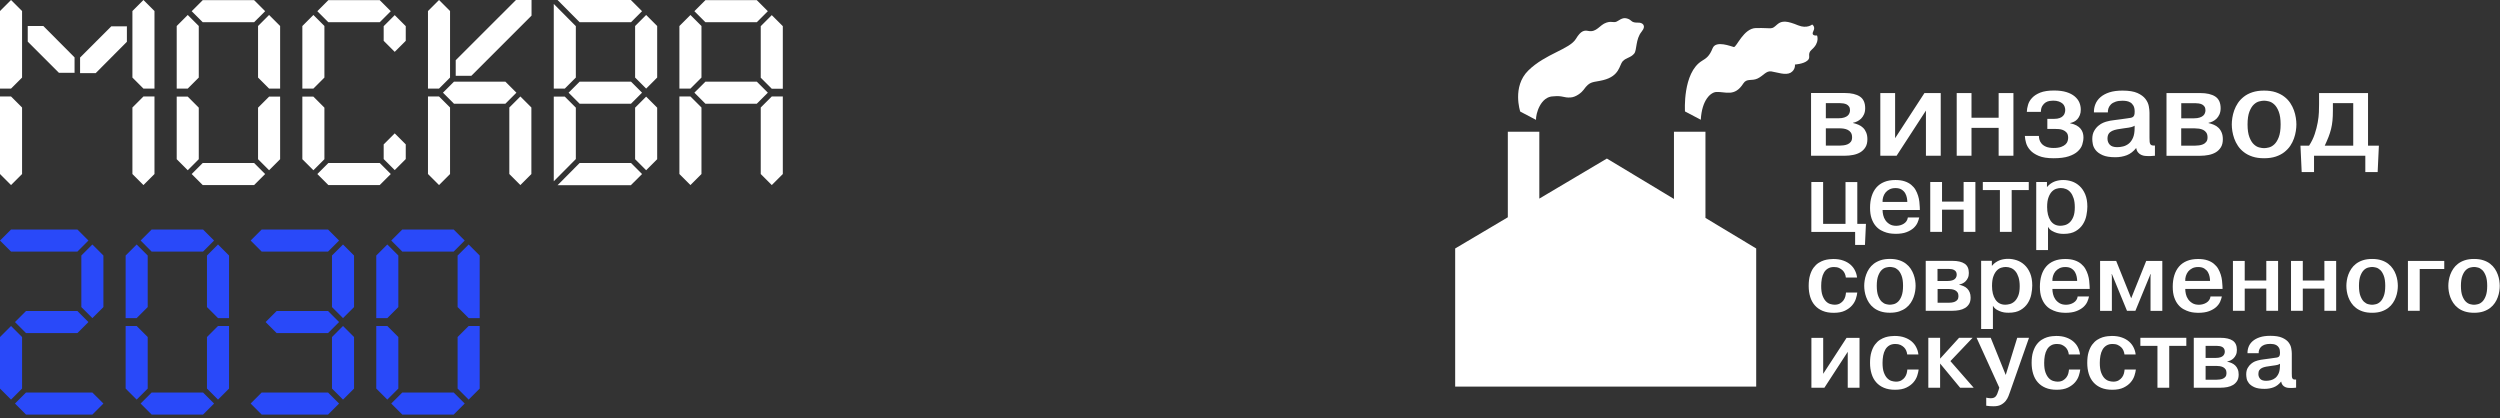 <?xml version="1.0" encoding="UTF-8"?> <svg xmlns="http://www.w3.org/2000/svg" width="293" height="49" viewBox="0 0 293 49" fill="none"><rect x="0" y="0" width="293" height="49" fill="#333333" stroke="none"/><path d="M1.293 29.486L0 28.192L1.293 26.899H9.071L10.364 28.192L9.071 29.486H1.293Z" fill="#2949F9"></path><path d="M3.048 39.037L1.755 37.744L3.048 36.45H9.071L10.364 37.744L9.071 39.037H3.048Z" fill="#2949F9"></path><path d="M12.119 35.989L10.826 37.282L9.533 35.989V29.948L10.826 28.654L12.119 29.948V35.989Z" fill="#2949F9"></path><path d="M30.668 29.486L29.375 28.192L30.668 26.899H38.446L39.739 28.192L38.446 29.486H30.668Z" fill="#2949F9"></path><path d="M32.423 39.037L31.13 37.744L32.423 36.45H38.446L39.739 37.744L38.446 39.037H32.423Z" fill="#2949F9"></path><path d="M41.494 35.989L40.201 37.282L38.908 35.989V29.948L40.201 28.654L41.494 29.948V35.989Z" fill="#2949F9"></path><path d="M10.826 46.002L12.119 47.295L10.826 48.588H3.048L1.755 47.295L3.048 46.002H10.826Z" fill="#2949F9"></path><path d="M0 39.499L1.293 38.206L2.586 39.499V45.54L1.293 46.834L0 45.54V39.499Z" fill="#2949F9"></path><path d="M30.668 46.002L29.375 47.295L30.668 48.588H38.446L39.739 47.295L38.446 46.002H30.668Z" fill="#2949F9"></path><path d="M41.494 39.499L40.201 38.206L38.908 39.499V45.54L40.201 46.834L41.494 45.54V39.499Z" fill="#2949F9"></path><path d="M17.773 29.486L16.48 28.192L17.773 26.899H23.796L25.089 28.192L23.796 29.486H17.773Z" fill="#2949F9"></path><path d="M17.311 35.989L16.017 37.282H14.724V29.948L16.017 28.654L17.311 29.948V35.989Z" fill="#2949F9"></path><path d="M24.257 35.989L25.551 37.282H26.844V29.948L25.551 28.654L24.257 29.948V35.989Z" fill="#2949F9"></path><path d="M23.796 46.002L25.089 47.295L23.796 48.588H17.773L16.48 47.295L17.773 46.002H23.796Z" fill="#2949F9"></path><path d="M24.257 39.499L25.551 38.206H26.844V45.54L25.551 46.834L24.257 45.54V39.499Z" fill="#2949F9"></path><path d="M17.311 39.499L16.017 38.206H14.724V45.54L16.017 46.834L17.311 45.54V39.499Z" fill="#2949F9"></path><path d="M47.148 29.486L45.855 28.192L47.148 26.899H53.17L54.464 28.192L53.17 29.486H47.148Z" fill="#2949F9"></path><path d="M46.686 35.989L45.392 37.282H44.099V29.948L45.392 28.654L46.686 29.948V35.989Z" fill="#2949F9"></path><path d="M53.632 35.989L54.926 37.282H56.219V29.948L54.926 28.654L53.632 29.948V35.989Z" fill="#2949F9"></path><path d="M53.17 46.002L54.464 47.295L53.17 48.588H47.148L45.855 47.295L47.148 46.002H53.17Z" fill="#2949F9"></path><path d="M53.632 39.499L54.926 38.206H56.219V45.54L54.926 46.834L53.632 45.54V39.499Z" fill="#2949F9"></path><path d="M46.686 39.499L45.392 38.206H44.099V45.54L45.392 46.834L46.686 45.54V39.499Z" fill="#2949F9"></path><path d="M82.212 9.09L80.919 10.383H79.626V3.048L80.919 1.755L82.212 3.048V9.09Z" fill="white"></path><path d="M82.675 2.605L81.381 1.312L82.675 0.018H88.697L89.991 1.312L88.697 2.605H82.675Z" fill="white"></path><path d="M82.675 12.156L81.381 10.863L82.675 9.57H88.697L89.991 10.863L88.697 12.156H82.675Z" fill="white"></path><path d="M91.746 10.401H90.452L89.159 9.108V3.067L90.452 1.774L91.746 3.067V10.401Z" fill="white"></path><path d="M82.212 20.396L80.919 21.689L79.626 20.396V11.307H80.919L82.212 12.6V20.396Z" fill="white"></path><path d="M91.746 20.396L90.452 21.689L89.159 20.396V12.6L90.452 11.307H91.746V20.396Z" fill="white"></path><path d="M67.931 12.156L66.638 10.863L67.931 9.57H73.954L75.247 10.863L73.954 12.156H67.931Z" fill="white"></path><path d="M67.488 9.089L66.195 10.383H64.902V0.462L67.488 3.067V9.108V9.089Z" fill="white"></path><path d="M77.021 9.09L75.728 10.383L74.435 9.09V3.048L75.728 1.755L77.021 3.048V9.09Z" fill="white"></path><path d="M73.973 0H65.345L67.932 2.605H73.954L75.248 1.312L73.954 0.018L73.973 0Z" fill="white"></path><path d="M67.488 12.618L66.195 11.325H64.902V21.246L67.488 18.641V12.6V12.618Z" fill="white"></path><path d="M77.021 12.618L75.728 11.325L74.435 12.618V18.659L75.728 19.953L77.021 18.659V12.618Z" fill="white"></path><path d="M73.973 21.708H65.345L67.932 19.103H73.954L75.248 20.396L73.954 21.689L73.973 21.708Z" fill="white"></path><path d="M2.586 9.09L1.293 10.383H0V1.293L1.293 0L2.586 1.293V9.09Z" fill="white"></path><path d="M15.519 9.09L16.812 10.383H18.105V1.293L16.812 0L15.519 1.293V9.09Z" fill="white"></path><path d="M2.586 20.396L1.293 21.689L0 20.396V11.307H1.293L2.586 12.6V20.396Z" fill="white"></path><path d="M15.519 20.396L16.812 21.689L18.105 20.396V11.307H16.812L15.519 12.6V20.396Z" fill="white"></path><path d="M8.738 8.554V6.725L5.08 3.048H3.251V4.877L6.909 8.535H8.757L8.738 8.554Z" fill="white"></path><path d="M14.872 3.067V4.896L11.214 8.572H9.385V6.743L13.043 3.085H14.891L14.872 3.067Z" fill="white"></path><path d="M53.207 12.156L51.914 10.863L53.207 9.57H59.23L60.523 10.863L59.23 12.156H53.207Z" fill="white"></path><path d="M52.745 9.09L51.452 10.383H50.159V1.293L51.452 0L52.745 1.293V9.09Z" fill="white"></path><path d="M52.745 20.396L51.452 21.689L50.159 20.396V11.307H51.452L52.745 12.6V20.396Z" fill="white"></path><path d="M59.692 20.396L60.985 21.689L62.278 20.396V12.6L60.985 11.307L59.692 12.6V20.396Z" fill="white"></path><path d="M62.297 0H60.468L53.41 7.057V8.886H55.239L62.297 1.829V0Z" fill="white"></path><path d="M23.759 2.605L22.465 1.312L23.759 0.018H29.781L31.075 1.312L29.781 2.605H23.759Z" fill="white"></path><path d="M23.296 9.09L22.003 10.383H20.71V3.048L22.003 1.755L23.296 3.048V9.09Z" fill="white"></path><path d="M30.243 9.09L31.536 10.383H32.83V3.048L31.536 1.755L30.243 3.048V9.09Z" fill="white"></path><path d="M29.781 19.103L31.075 20.396L29.781 21.689H23.759L22.465 20.396L23.759 19.103H29.781Z" fill="white"></path><path d="M30.243 12.618L31.536 11.325H32.83V18.659L31.536 19.953L30.243 18.659V12.618Z" fill="white"></path><path d="M23.296 12.618L22.003 11.325H20.71V18.659L22.003 19.953L23.296 18.659V12.618Z" fill="white"></path><path d="M38.483 2.605L37.19 1.312L38.483 0.018H44.505L45.799 1.312L44.505 2.605H38.483Z" fill="white"></path><path d="M38.021 9.09L36.728 10.383H35.435V3.048L36.728 1.755L38.021 3.048V9.09Z" fill="white"></path><path d="M44.967 4.785L46.261 6.078L47.554 4.785V3.067L46.261 1.774L44.967 3.067V4.785Z" fill="white"></path><path d="M38.483 19.103L37.19 20.396L38.483 21.689H44.505L45.799 20.396L44.505 19.103H38.483Z" fill="white"></path><path d="M38.021 12.618L36.728 11.325H35.435V18.659L36.728 19.953L38.021 18.659V12.618Z" fill="white"></path><path d="M44.967 16.923L46.261 15.63L47.554 16.923V18.641L46.261 19.934L44.967 18.641V16.923Z" fill="white"></path><g clip-path="url(#clip0_73_2)"><path d="M212.951 4.156C212.951 4.156 212.191 4.275 212.533 3.629C212.802 3.121 212.384 2.873 212.384 2.873C212.384 2.873 211.778 3.395 210.735 2.967C209.503 2.46 208.842 2.37 208.291 2.863C207.555 3.519 207.868 3.256 205.806 3.286C204.346 3.306 203.526 5.549 203.208 5.514C202.89 5.444 201.101 4.693 200.719 5.653C200.346 6.588 199.974 6.827 199.472 7.131C197.181 8.533 197.48 13.06 197.48 13.06L199.333 14.035C199.462 11.677 200.515 10.816 201.146 10.781C202.244 10.722 203.292 11.398 204.321 9.777C204.713 9.16 205.29 9.518 205.96 9.215C206.641 8.906 206.989 8.275 207.59 8.369C208.286 8.474 209.244 8.852 209.851 8.528C210.457 8.175 210.367 7.563 210.367 7.563C210.367 7.563 211.356 7.504 211.818 7.111C212.32 6.718 211.719 6.35 212.34 5.812C213.313 4.972 212.956 4.156 212.956 4.156" fill="white"></path><path d="M180.02 14.05C179.985 13.373 180.541 11.299 182.062 11.289C183.184 11.18 183.229 11.483 184.079 11.423C184.72 11.384 185.385 10.827 185.589 10.538C186.364 9.444 186.662 9.697 187.899 9.389C189.847 8.902 189.767 7.628 190.19 7.166C190.617 6.738 191.124 6.773 191.531 6.275C191.859 5.872 191.675 4.594 192.396 3.714C193.017 2.953 192.435 2.644 192.038 2.654C191.159 2.679 191.278 2.4 190.846 2.221C190.384 2.042 190.13 2.117 189.579 2.47C189.141 2.754 188.973 2.42 188.277 2.649C187.447 2.918 187.149 3.828 186.136 3.624C185.703 3.54 185.291 3.559 184.7 4.549C183.955 5.783 181.118 6.295 179.115 8.265C177.193 10.155 178.171 13.075 178.171 13.075L180.015 14.045L180.02 14.05Z" fill="white"></path><path d="M267.211 42.835C267.211 43.218 267.162 43.526 267.057 43.76C266.953 43.994 266.819 44.173 266.66 44.302C266.501 44.426 266.322 44.516 266.133 44.561C265.94 44.606 265.761 44.63 265.592 44.63C265.269 44.63 265.035 44.556 264.896 44.402C264.757 44.247 264.683 44.058 264.683 43.84C264.683 43.651 264.717 43.496 264.792 43.387C264.866 43.278 264.966 43.188 265.105 43.123C265.239 43.059 265.398 43.009 265.587 42.974C265.776 42.939 265.989 42.909 266.228 42.875C266.556 42.835 266.784 42.8 266.913 42.765C267.038 42.73 267.142 42.686 267.216 42.631V42.84L267.211 42.835ZM264.717 41.397C264.707 41.258 264.727 41.124 264.777 40.994C264.822 40.865 264.901 40.746 265.006 40.641C265.115 40.537 265.254 40.457 265.433 40.392C265.607 40.333 265.825 40.303 266.079 40.303C266.193 40.303 266.317 40.313 266.446 40.333C266.576 40.353 266.7 40.398 266.814 40.467C266.928 40.537 267.028 40.636 267.102 40.77C267.177 40.905 267.216 41.089 267.216 41.318C267.216 41.462 267.202 41.576 267.177 41.651C267.152 41.726 267.107 41.785 267.053 41.825C266.993 41.865 266.923 41.89 266.839 41.905C266.754 41.92 266.65 41.934 266.526 41.949C266.436 41.964 266.342 41.979 266.243 41.989C266.148 41.999 266.054 42.014 265.959 42.029C265.716 42.069 265.483 42.099 265.264 42.123C265.045 42.148 264.827 42.188 264.603 42.248C264.534 42.263 264.429 42.298 264.28 42.357C264.136 42.417 263.987 42.507 263.833 42.636C263.679 42.76 263.545 42.924 263.431 43.123C263.316 43.322 263.257 43.576 263.257 43.884C263.257 44.009 263.272 44.163 263.306 44.357C263.341 44.551 263.431 44.735 263.57 44.914C263.714 45.093 263.927 45.252 264.216 45.382C264.504 45.511 264.901 45.575 265.408 45.575C265.8 45.575 266.158 45.511 266.481 45.386C266.809 45.262 267.097 45.033 267.351 44.715C267.38 44.889 267.44 45.033 267.529 45.138C267.619 45.242 267.718 45.317 267.833 45.367C267.947 45.416 268.061 45.446 268.18 45.456C268.3 45.466 268.399 45.471 268.493 45.471C268.553 45.471 268.627 45.471 268.712 45.466C268.796 45.466 268.926 45.451 269.104 45.436V44.481C268.98 44.491 268.886 44.481 268.821 44.466C268.757 44.446 268.707 44.407 268.672 44.352C268.637 44.292 268.618 44.218 268.608 44.123C268.598 44.029 268.598 43.909 268.598 43.77V41.432C268.598 41.263 268.578 41.059 268.533 40.82C268.493 40.581 268.389 40.353 268.225 40.134C268.061 39.915 267.808 39.731 267.47 39.582C267.132 39.432 266.67 39.358 266.079 39.358C265.597 39.358 265.184 39.413 264.847 39.527C264.509 39.636 264.235 39.791 264.017 39.975C263.803 40.164 263.644 40.378 263.545 40.626C263.446 40.875 263.401 41.129 263.406 41.397H264.717ZM258.492 42.885H259.759C259.883 42.885 260.012 42.895 260.152 42.914C260.291 42.934 260.42 42.974 260.539 43.029C260.658 43.089 260.758 43.173 260.832 43.282C260.907 43.392 260.946 43.541 260.946 43.725C260.946 43.909 260.907 44.044 260.827 44.148C260.748 44.252 260.648 44.327 260.529 44.377C260.41 44.426 260.286 44.461 260.157 44.476C260.027 44.491 259.908 44.501 259.809 44.501H258.497V42.889L258.492 42.885ZM258.492 40.537H259.829C259.918 40.537 260.022 40.547 260.127 40.562C260.236 40.577 260.335 40.606 260.425 40.651C260.519 40.696 260.594 40.766 260.653 40.855C260.713 40.945 260.748 41.059 260.748 41.208C260.748 41.283 260.733 41.367 260.703 41.457C260.673 41.547 260.619 41.626 260.544 41.701C260.47 41.775 260.36 41.835 260.216 41.88C260.072 41.925 259.898 41.949 259.68 41.949H258.497V40.547L258.492 40.537ZM257.111 39.592V45.441H260.241C260.519 45.441 260.783 45.416 261.041 45.367C261.299 45.317 261.523 45.232 261.722 45.113C261.915 44.993 262.074 44.834 262.194 44.64C262.313 44.446 262.372 44.198 262.372 43.899C262.372 43.66 262.338 43.452 262.263 43.278C262.189 43.103 262.094 42.954 261.97 42.835C261.846 42.715 261.707 42.621 261.543 42.551C261.384 42.482 261.215 42.427 261.036 42.392V42.367C261.16 42.342 261.284 42.303 261.413 42.243C261.543 42.183 261.667 42.099 261.776 41.989C261.885 41.88 261.98 41.745 262.054 41.586C262.129 41.427 262.164 41.233 262.164 41.009C262.164 40.502 262 40.139 261.672 39.92C261.344 39.701 260.872 39.592 260.271 39.592H257.121H257.111ZM252.853 40.537V45.441H254.234V40.537H256.237V39.592H250.851V40.537H252.853ZM249.003 43.302C248.993 43.442 248.968 43.591 248.928 43.755C248.888 43.919 248.814 44.073 248.71 44.218C248.605 44.362 248.471 44.481 248.302 44.581C248.133 44.68 247.925 44.73 247.671 44.73C247.512 44.73 247.333 44.7 247.149 44.645C246.961 44.586 246.792 44.476 246.638 44.317C246.484 44.158 246.355 43.934 246.25 43.651C246.146 43.367 246.096 42.994 246.096 42.531C246.096 42.233 246.121 41.949 246.171 41.681C246.22 41.412 246.305 41.178 246.419 40.974C246.533 40.77 246.687 40.611 246.881 40.492C247.075 40.373 247.308 40.313 247.597 40.313C247.825 40.313 248.024 40.348 248.188 40.422C248.352 40.497 248.491 40.592 248.61 40.706C248.724 40.82 248.814 40.95 248.873 41.099C248.933 41.243 248.973 41.392 248.988 41.547H250.299C250.27 41.263 250.19 40.989 250.061 40.731C249.937 40.467 249.758 40.238 249.534 40.039C249.306 39.84 249.028 39.676 248.69 39.557C248.352 39.432 247.959 39.373 247.517 39.373C247.388 39.373 247.224 39.383 247.035 39.403C246.841 39.423 246.643 39.462 246.429 39.527C246.22 39.592 246.007 39.696 245.788 39.83C245.575 39.97 245.381 40.154 245.207 40.388C245.033 40.621 244.894 40.915 244.785 41.263C244.675 41.611 244.626 42.034 244.626 42.536C244.626 42.999 244.685 43.422 244.804 43.81C244.924 44.198 245.103 44.531 245.346 44.804C245.589 45.083 245.893 45.297 246.26 45.451C246.628 45.605 247.06 45.68 247.562 45.68C248.098 45.68 248.541 45.595 248.883 45.426C249.231 45.257 249.504 45.053 249.713 44.809C249.922 44.566 250.066 44.312 250.155 44.038C250.245 43.765 250.299 43.521 250.324 43.307H249.013L249.003 43.302ZM242.484 43.302C242.474 43.442 242.449 43.591 242.41 43.755C242.37 43.919 242.295 44.073 242.191 44.218C242.087 44.362 241.953 44.481 241.784 44.581C241.615 44.68 241.406 44.73 241.153 44.73C240.994 44.73 240.815 44.7 240.631 44.645C240.442 44.586 240.273 44.476 240.119 44.317C239.965 44.158 239.836 43.934 239.732 43.651C239.627 43.367 239.578 42.994 239.578 42.531C239.578 42.233 239.603 41.949 239.652 41.681C239.702 41.412 239.786 41.178 239.901 40.974C240.015 40.77 240.169 40.611 240.363 40.492C240.552 40.373 240.79 40.313 241.078 40.313C241.307 40.313 241.506 40.348 241.669 40.422C241.833 40.497 241.973 40.592 242.087 40.706C242.201 40.82 242.291 40.95 242.35 41.099C242.41 41.248 242.449 41.392 242.464 41.547H243.776C243.746 41.263 243.667 40.989 243.543 40.731C243.418 40.467 243.239 40.238 243.011 40.039C242.782 39.84 242.504 39.676 242.166 39.557C241.828 39.432 241.436 39.373 240.994 39.373C240.865 39.373 240.701 39.383 240.512 39.403C240.318 39.423 240.119 39.462 239.911 39.527C239.697 39.592 239.488 39.696 239.27 39.83C239.056 39.97 238.862 40.154 238.688 40.388C238.515 40.621 238.375 40.915 238.266 41.263C238.157 41.611 238.107 42.034 238.107 42.536C238.107 42.999 238.167 43.422 238.286 43.81C238.405 44.198 238.584 44.531 238.828 44.804C239.071 45.083 239.374 45.297 239.742 45.451C240.109 45.605 240.542 45.68 241.043 45.68C241.58 45.68 242.022 45.595 242.365 45.426C242.708 45.257 242.986 45.053 243.195 44.809C243.403 44.566 243.547 44.312 243.637 44.038C243.726 43.765 243.781 43.521 243.806 43.307H242.494L242.484 43.302ZM232.781 47.55C232.92 47.575 233.064 47.59 233.218 47.6C233.372 47.61 233.512 47.615 233.646 47.615C234.008 47.615 234.301 47.555 234.525 47.431C234.754 47.306 234.932 47.157 235.072 46.983C235.211 46.804 235.315 46.62 235.39 46.431C235.464 46.237 235.524 46.078 235.568 45.949L237.799 39.592H236.418L235.072 43.944L233.313 39.592H231.658L234.316 45.431L234.237 45.71C234.138 46.053 234.028 46.302 233.904 46.451C233.78 46.6 233.586 46.675 233.318 46.675C233.208 46.675 233.114 46.665 233.025 46.65C232.935 46.635 232.856 46.62 232.786 46.605V47.55H232.781ZM227.381 42.034V39.592H225.999V45.441H227.381V42.606L229.726 45.441H231.316L228.588 42.322L231.186 39.592H229.601L227.381 42.034ZM223.54 43.302C223.53 43.442 223.505 43.591 223.466 43.755C223.421 43.919 223.351 44.073 223.247 44.218C223.143 44.362 223.009 44.481 222.84 44.581C222.671 44.68 222.462 44.73 222.209 44.73C222.05 44.73 221.871 44.7 221.687 44.645C221.498 44.586 221.329 44.476 221.175 44.317C221.021 44.158 220.892 43.934 220.788 43.651C220.683 43.367 220.634 42.994 220.634 42.531C220.634 42.233 220.659 41.949 220.708 41.681C220.758 41.412 220.842 41.178 220.957 40.974C221.071 40.77 221.225 40.611 221.419 40.492C221.612 40.373 221.846 40.313 222.134 40.313C222.363 40.313 222.561 40.348 222.725 40.422C222.889 40.497 223.028 40.592 223.148 40.706C223.262 40.82 223.351 40.95 223.411 41.099C223.471 41.248 223.51 41.392 223.525 41.547H224.837C224.807 41.263 224.728 40.989 224.598 40.731C224.474 40.467 224.295 40.238 224.072 40.039C223.843 39.84 223.565 39.676 223.227 39.557C222.889 39.432 222.497 39.373 222.055 39.373C221.925 39.373 221.761 39.383 221.573 39.403C221.379 39.423 221.18 39.462 220.967 39.527C220.758 39.592 220.544 39.696 220.326 39.83C220.112 39.97 219.918 40.154 219.744 40.388C219.57 40.621 219.431 40.915 219.327 41.263C219.218 41.611 219.168 42.034 219.168 42.536C219.168 42.999 219.228 43.422 219.347 43.81C219.466 44.198 219.645 44.531 219.888 44.804C220.132 45.083 220.435 45.297 220.803 45.451C221.17 45.605 221.602 45.68 222.104 45.68C222.641 45.68 223.083 45.595 223.426 45.426C223.774 45.257 224.047 45.053 224.256 44.809C224.464 44.566 224.608 44.312 224.698 44.038C224.787 43.765 224.842 43.521 224.867 43.307H223.555L223.54 43.302ZM213.678 43.81V39.597H212.297V45.446H213.817L216.555 41.233V45.446H217.936V39.597H216.416L213.678 43.81Z" fill="white"></path><path d="M290.407 31.355C290.581 31.394 290.75 31.494 290.914 31.643C291.073 31.792 291.212 32.016 291.326 32.31C291.441 32.603 291.5 33.001 291.5 33.503C291.5 34.006 291.441 34.399 291.326 34.697C291.212 34.996 291.073 35.215 290.914 35.364C290.755 35.513 290.586 35.608 290.407 35.652C290.233 35.692 290.079 35.717 289.96 35.717C289.841 35.717 289.687 35.697 289.513 35.652C289.339 35.612 289.165 35.513 289.006 35.364C288.847 35.215 288.708 34.991 288.594 34.697C288.479 34.404 288.42 34.006 288.42 33.503C288.42 33.001 288.479 32.608 288.594 32.31C288.708 32.016 288.847 31.792 289.006 31.643C289.165 31.494 289.334 31.399 289.513 31.355C289.687 31.315 289.841 31.29 289.96 31.29C290.079 31.29 290.233 31.31 290.407 31.355ZM288.872 30.504C288.559 30.608 288.296 30.748 288.072 30.917C287.848 31.091 287.665 31.285 287.521 31.504C287.376 31.723 287.257 31.951 287.173 32.185C287.088 32.419 287.029 32.653 286.994 32.882C286.959 33.111 286.944 33.319 286.944 33.503C286.944 33.688 286.959 33.906 286.994 34.13C287.029 34.359 287.088 34.588 287.173 34.822C287.257 35.055 287.371 35.284 287.521 35.503C287.665 35.722 287.848 35.916 288.072 36.09C288.296 36.264 288.559 36.403 288.872 36.503C289.185 36.602 289.543 36.657 289.96 36.657C290.377 36.657 290.735 36.607 291.048 36.503C291.361 36.398 291.624 36.259 291.848 36.09C292.071 35.916 292.255 35.722 292.399 35.503C292.543 35.284 292.663 35.06 292.742 34.822C292.827 34.588 292.886 34.354 292.921 34.125C292.956 33.896 292.971 33.688 292.971 33.503C292.971 33.319 292.951 33.111 292.921 32.882C292.886 32.653 292.827 32.419 292.742 32.185C292.658 31.951 292.543 31.723 292.399 31.504C292.255 31.285 292.071 31.091 291.848 30.917C291.624 30.743 291.361 30.604 291.048 30.504C290.735 30.4 290.377 30.35 289.96 30.35C289.543 30.35 289.185 30.4 288.872 30.504ZM283.591 31.524H286.467V30.579H282.209V36.428H283.591V31.524ZM278.458 31.355C278.632 31.394 278.801 31.494 278.965 31.643C279.124 31.792 279.263 32.016 279.377 32.31C279.492 32.603 279.551 33.001 279.551 33.503C279.551 34.006 279.492 34.399 279.377 34.697C279.263 34.996 279.124 35.215 278.965 35.364C278.806 35.513 278.637 35.608 278.458 35.652C278.284 35.692 278.13 35.717 278.011 35.717C277.892 35.717 277.738 35.697 277.564 35.652C277.39 35.612 277.221 35.513 277.057 35.364C276.898 35.215 276.759 34.991 276.645 34.697C276.531 34.404 276.471 34.006 276.471 33.503C276.471 33.001 276.531 32.608 276.645 32.31C276.759 32.016 276.898 31.792 277.057 31.643C277.216 31.494 277.385 31.399 277.564 31.355C277.738 31.315 277.892 31.29 278.011 31.29C278.13 31.29 278.284 31.31 278.458 31.355ZM276.923 30.504C276.61 30.608 276.347 30.748 276.123 30.917C275.9 31.091 275.716 31.285 275.572 31.504C275.428 31.723 275.308 31.951 275.224 32.185C275.14 32.419 275.08 32.653 275.045 32.882C275.01 33.111 274.995 33.319 274.995 33.503C274.995 33.688 275.01 33.906 275.045 34.13C275.08 34.359 275.14 34.588 275.224 34.822C275.308 35.055 275.423 35.284 275.572 35.503C275.716 35.722 275.9 35.916 276.123 36.09C276.347 36.264 276.61 36.403 276.923 36.503C277.236 36.607 277.594 36.657 278.011 36.657C278.429 36.657 278.786 36.607 279.099 36.503C279.412 36.398 279.676 36.259 279.899 36.09C280.123 35.916 280.307 35.722 280.451 35.503C280.595 35.284 280.714 35.06 280.798 34.822C280.883 34.588 280.942 34.354 280.977 34.125C281.012 33.896 281.027 33.688 281.027 33.503C281.027 33.319 281.007 33.111 280.977 32.882C280.942 32.653 280.883 32.419 280.798 32.185C280.714 31.951 280.6 31.723 280.451 31.504C280.307 31.285 280.123 31.091 279.899 30.917C279.676 30.743 279.412 30.604 279.099 30.504C278.786 30.4 278.429 30.35 278.011 30.35C277.594 30.35 277.236 30.4 276.923 30.504ZM269.888 33.827H272.417V36.428H273.798V30.579H272.417V32.882H269.888V30.579H268.507V36.428H269.888V33.827ZM263.081 33.827H265.61V36.428H266.992V30.579H265.61V32.882H263.081V30.579H261.7V36.428H263.081V33.827ZM256.111 32.916C256.101 32.722 256.126 32.533 256.185 32.34C256.245 32.145 256.335 31.976 256.454 31.822C256.578 31.668 256.737 31.544 256.931 31.444C257.124 31.345 257.358 31.295 257.626 31.295C257.924 31.295 258.168 31.355 258.352 31.474C258.535 31.593 258.675 31.738 258.774 31.907C258.868 32.076 258.933 32.255 258.968 32.444C259.002 32.633 259.017 32.792 259.017 32.922H256.106L256.111 32.916ZM259.077 34.737C259.052 34.896 259.002 35.04 258.918 35.165C258.834 35.289 258.729 35.389 258.6 35.468C258.476 35.548 258.332 35.612 258.183 35.652C258.029 35.692 257.875 35.717 257.721 35.717C257.413 35.717 257.159 35.657 256.951 35.533C256.742 35.408 256.578 35.254 256.449 35.07C256.32 34.886 256.235 34.682 256.185 34.468C256.136 34.25 256.111 34.046 256.111 33.862H260.483C260.483 33.802 260.483 33.747 260.478 33.693C260.478 33.643 260.473 33.588 260.473 33.528C260.463 33.334 260.448 33.125 260.423 32.897C260.399 32.668 260.349 32.434 260.274 32.195C260.2 31.956 260.1 31.728 259.976 31.509C259.852 31.29 259.683 31.096 259.474 30.922C259.266 30.748 259.012 30.608 258.709 30.509C258.406 30.405 258.044 30.355 257.621 30.355C257.115 30.355 256.677 30.43 256.305 30.584C255.932 30.738 255.624 30.957 255.381 31.24C255.137 31.524 254.953 31.867 254.829 32.27C254.705 32.673 254.645 33.12 254.645 33.613C254.645 34.105 254.705 34.523 254.824 34.861C254.943 35.205 255.097 35.488 255.286 35.712C255.475 35.941 255.684 36.115 255.912 36.239C256.141 36.364 256.364 36.458 256.583 36.523C256.802 36.587 257 36.622 257.184 36.637C257.368 36.652 257.512 36.662 257.611 36.662C258.133 36.662 258.565 36.597 258.908 36.468C259.251 36.339 259.524 36.175 259.738 35.986C259.946 35.791 260.1 35.588 260.2 35.364C260.294 35.14 260.364 34.936 260.404 34.742H259.092L259.077 34.737ZM249.28 36.428H250.268L252.042 32.111H252.067L252.042 32.424V36.433H253.423V30.584H251.535L249.776 34.961L248.018 30.584H246.13V36.433H247.511V32.424L247.486 32.111H247.511L249.284 36.428H249.28ZM240.54 32.916C240.53 32.722 240.555 32.533 240.615 32.34C240.674 32.145 240.764 31.976 240.883 31.822C241.007 31.668 241.166 31.544 241.36 31.444C241.554 31.345 241.787 31.295 242.056 31.295C242.354 31.295 242.597 31.355 242.781 31.474C242.965 31.593 243.104 31.738 243.198 31.907C243.293 32.076 243.357 32.255 243.392 32.444C243.427 32.633 243.442 32.792 243.442 32.922H240.53L240.54 32.916ZM243.506 34.737C243.482 34.896 243.432 35.04 243.347 35.165C243.263 35.289 243.159 35.389 243.029 35.468C242.9 35.548 242.761 35.612 242.612 35.652C242.458 35.692 242.304 35.717 242.15 35.717C241.842 35.717 241.589 35.657 241.38 35.533C241.171 35.408 241.007 35.254 240.878 35.07C240.754 34.886 240.664 34.682 240.615 34.468C240.565 34.25 240.54 34.046 240.54 33.862H244.912C244.912 33.802 244.912 33.747 244.907 33.693C244.907 33.643 244.902 33.588 244.902 33.528C244.893 33.334 244.878 33.125 244.853 32.897C244.828 32.668 244.778 32.434 244.704 32.195C244.629 31.956 244.53 31.728 244.406 31.509C244.281 31.29 244.112 31.096 243.904 30.922C243.695 30.748 243.442 30.608 243.139 30.509C242.836 30.405 242.473 30.355 242.051 30.355C241.544 30.355 241.107 30.43 240.734 30.584C240.361 30.738 240.053 30.957 239.81 31.24C239.567 31.524 239.383 31.867 239.258 32.27C239.134 32.673 239.075 33.12 239.075 33.613C239.075 34.105 239.134 34.523 239.253 34.861C239.373 35.205 239.527 35.488 239.716 35.712C239.904 35.941 240.113 36.115 240.342 36.239C240.57 36.364 240.794 36.458 241.017 36.523C241.236 36.582 241.435 36.622 241.623 36.637C241.807 36.652 241.951 36.662 242.051 36.662C242.572 36.662 243.005 36.597 243.342 36.468C243.68 36.339 243.958 36.175 244.172 35.986C244.381 35.791 244.535 35.588 244.634 35.364C244.729 35.14 244.798 34.936 244.833 34.742H243.521L243.506 34.737ZM233.634 32.364C233.744 32.071 233.883 31.847 234.042 31.688C234.201 31.529 234.375 31.424 234.563 31.37C234.752 31.315 234.921 31.29 235.075 31.29C235.284 31.29 235.488 31.33 235.686 31.409C235.885 31.489 236.059 31.618 236.208 31.797C236.357 31.971 236.476 32.205 236.571 32.494C236.66 32.782 236.71 33.135 236.71 33.548C236.71 34.016 236.65 34.394 236.531 34.677C236.412 34.961 236.268 35.18 236.094 35.334C235.92 35.488 235.736 35.588 235.542 35.637C235.348 35.687 235.175 35.712 235.021 35.712C234.514 35.712 234.131 35.508 233.863 35.11C233.595 34.712 233.465 34.175 233.465 33.513C233.465 33.036 233.52 32.653 233.634 32.359M232.189 30.574V38.557H233.57V35.826C233.684 36.035 233.838 36.194 234.032 36.304C234.226 36.413 234.414 36.498 234.608 36.553C234.802 36.607 234.971 36.637 235.125 36.642C235.279 36.652 235.373 36.652 235.413 36.652C235.989 36.652 236.456 36.543 236.814 36.329C237.177 36.115 237.455 35.846 237.659 35.523C237.862 35.2 238.001 34.851 238.071 34.478C238.146 34.105 238.18 33.767 238.18 33.459C238.18 32.892 238.096 32.409 237.927 32.011C237.758 31.613 237.539 31.295 237.271 31.046C237.003 30.797 236.7 30.619 236.367 30.504C236.034 30.395 235.696 30.335 235.358 30.335C235.204 30.335 235.045 30.345 234.881 30.37C234.717 30.395 234.553 30.434 234.385 30.494C234.221 30.554 234.057 30.638 233.903 30.743C233.744 30.847 233.6 30.977 233.47 31.141H233.446V30.564H232.179L232.189 30.574ZM227.076 33.867H228.343C228.467 33.867 228.596 33.877 228.736 33.896C228.875 33.916 229.004 33.956 229.123 34.011C229.242 34.071 229.342 34.155 229.416 34.264C229.491 34.374 229.531 34.523 229.531 34.707C229.531 34.891 229.491 35.026 229.411 35.13C229.332 35.234 229.232 35.309 229.113 35.359C228.994 35.408 228.87 35.443 228.741 35.458C228.611 35.473 228.497 35.483 228.398 35.483H227.086V33.871L227.076 33.867ZM227.076 31.519H228.413C228.502 31.519 228.601 31.529 228.711 31.544C228.82 31.559 228.919 31.588 229.009 31.638C229.098 31.683 229.178 31.753 229.237 31.837C229.297 31.927 229.327 32.041 229.327 32.19C229.327 32.265 229.312 32.349 229.282 32.439C229.252 32.529 229.198 32.608 229.123 32.683C229.049 32.757 228.939 32.817 228.795 32.862C228.651 32.907 228.472 32.931 228.259 32.931H227.076V31.529V31.519ZM225.695 30.574V36.423H228.825C229.103 36.423 229.367 36.398 229.625 36.349C229.883 36.299 230.107 36.214 230.306 36.095C230.504 35.976 230.658 35.816 230.778 35.622C230.897 35.428 230.956 35.18 230.956 34.881C230.956 34.642 230.922 34.439 230.847 34.26C230.773 34.085 230.678 33.936 230.554 33.817C230.43 33.697 230.291 33.603 230.127 33.533C229.968 33.464 229.799 33.409 229.62 33.374V33.349C229.744 33.324 229.868 33.285 229.998 33.225C230.127 33.165 230.251 33.081 230.36 32.971C230.47 32.862 230.564 32.727 230.638 32.568C230.713 32.409 230.748 32.215 230.748 31.991C230.748 31.484 230.584 31.121 230.251 30.902C229.923 30.683 229.451 30.574 228.85 30.574H225.7H225.695ZM221.944 31.35C222.118 31.39 222.287 31.489 222.451 31.638C222.61 31.787 222.749 32.011 222.863 32.305C222.977 32.598 223.037 32.996 223.037 33.498C223.037 34.001 222.977 34.394 222.863 34.692C222.749 34.991 222.61 35.209 222.451 35.359C222.292 35.508 222.123 35.602 221.944 35.647C221.765 35.687 221.616 35.712 221.497 35.712C221.378 35.712 221.224 35.692 221.05 35.647C220.876 35.608 220.707 35.508 220.543 35.359C220.384 35.209 220.245 34.986 220.131 34.692C220.016 34.399 219.957 34.001 219.957 33.498C219.957 32.996 220.016 32.603 220.131 32.305C220.245 32.011 220.384 31.787 220.543 31.638C220.702 31.489 220.871 31.394 221.05 31.35C221.224 31.31 221.378 31.285 221.497 31.285C221.616 31.285 221.77 31.305 221.944 31.35ZM220.409 30.499C220.101 30.604 219.832 30.743 219.609 30.912C219.385 31.086 219.201 31.28 219.057 31.499C218.913 31.718 218.794 31.947 218.715 32.18C218.63 32.414 218.57 32.648 218.536 32.877C218.501 33.105 218.486 33.314 218.486 33.498C218.486 33.682 218.501 33.901 218.536 34.125C218.57 34.354 218.63 34.583 218.715 34.817C218.799 35.05 218.913 35.279 219.057 35.498C219.201 35.717 219.385 35.911 219.609 36.085C219.832 36.259 220.096 36.398 220.409 36.498C220.722 36.602 221.084 36.652 221.497 36.652C221.909 36.652 222.272 36.602 222.585 36.498C222.893 36.393 223.161 36.254 223.385 36.085C223.608 35.911 223.792 35.717 223.936 35.498C224.08 35.279 224.195 35.055 224.279 34.817C224.364 34.578 224.423 34.349 224.458 34.12C224.493 33.891 224.508 33.682 224.508 33.498C224.508 33.314 224.493 33.105 224.458 32.877C224.423 32.648 224.364 32.414 224.279 32.18C224.195 31.947 224.08 31.718 223.936 31.499C223.792 31.28 223.608 31.086 223.385 30.912C223.161 30.738 222.898 30.599 222.585 30.499C222.272 30.395 221.909 30.345 221.497 30.345C221.084 30.345 220.722 30.395 220.409 30.499ZM216.35 34.284C216.34 34.424 216.315 34.573 216.275 34.737C216.23 34.901 216.161 35.055 216.057 35.2C215.952 35.344 215.818 35.463 215.649 35.563C215.48 35.662 215.272 35.712 215.018 35.712C214.859 35.712 214.68 35.682 214.496 35.627C214.308 35.568 214.139 35.463 213.985 35.299C213.831 35.14 213.702 34.916 213.597 34.633C213.493 34.349 213.443 33.976 213.443 33.513C213.443 33.215 213.468 32.931 213.518 32.663C213.567 32.394 213.652 32.16 213.766 31.956C213.88 31.753 214.034 31.593 214.228 31.474C214.422 31.355 214.655 31.295 214.944 31.295C215.172 31.295 215.371 31.33 215.535 31.404C215.699 31.479 215.838 31.573 215.957 31.688C216.071 31.802 216.161 31.932 216.22 32.081C216.28 32.225 216.32 32.379 216.335 32.529H217.646C217.617 32.245 217.537 31.971 217.408 31.713C217.284 31.449 217.105 31.22 216.881 31.021C216.653 30.822 216.374 30.658 216.037 30.539C215.699 30.415 215.306 30.355 214.864 30.355C214.735 30.355 214.571 30.365 214.382 30.385C214.188 30.405 213.99 30.444 213.776 30.509C213.567 30.574 213.354 30.678 213.135 30.812C212.922 30.952 212.728 31.136 212.554 31.37C212.38 31.603 212.241 31.897 212.137 32.245C212.027 32.593 211.978 33.021 211.978 33.518C211.978 33.981 212.037 34.404 212.156 34.792C212.276 35.18 212.454 35.513 212.698 35.786C212.941 36.065 213.244 36.279 213.612 36.433C213.98 36.587 214.412 36.662 214.914 36.662C215.45 36.662 215.893 36.577 216.235 36.408C216.578 36.239 216.856 36.035 217.065 35.791C217.274 35.548 217.418 35.294 217.507 35.02C217.597 34.747 217.651 34.503 217.671 34.289H216.36L216.35 34.284Z" fill="white"></path><path d="M240.092 23.113C240.201 22.819 240.34 22.595 240.499 22.436C240.658 22.277 240.837 22.172 241.021 22.118C241.21 22.063 241.378 22.038 241.532 22.038C241.741 22.038 241.945 22.078 242.144 22.158C242.342 22.237 242.516 22.366 242.665 22.546C242.814 22.72 242.934 22.953 243.028 23.242C243.122 23.53 243.167 23.884 243.167 24.297C243.167 24.764 243.107 25.142 242.988 25.426C242.869 25.709 242.725 25.928 242.551 26.082C242.377 26.236 242.193 26.336 241.999 26.386C241.806 26.435 241.627 26.46 241.478 26.46C240.971 26.46 240.588 26.256 240.32 25.858C240.057 25.455 239.923 24.923 239.923 24.262C239.923 23.784 239.977 23.401 240.092 23.113ZM238.646 21.327V29.31H240.027V26.58C240.141 26.788 240.295 26.948 240.489 27.057C240.683 27.166 240.872 27.251 241.065 27.306C241.254 27.36 241.428 27.39 241.582 27.4C241.736 27.405 241.831 27.41 241.87 27.41C242.447 27.41 242.914 27.301 243.271 27.087C243.634 26.873 243.912 26.604 244.116 26.281C244.32 25.958 244.459 25.61 244.528 25.237C244.603 24.863 244.638 24.525 244.638 24.217C244.638 23.65 244.553 23.167 244.384 22.769C244.215 22.372 243.997 22.053 243.728 21.805C243.46 21.556 243.157 21.377 242.824 21.262C242.491 21.153 242.154 21.098 241.816 21.098C241.662 21.098 241.503 21.108 241.339 21.133C241.175 21.158 241.011 21.198 240.842 21.257C240.678 21.317 240.514 21.402 240.36 21.506C240.201 21.61 240.057 21.745 239.928 21.904H239.903V21.327H238.636H238.646ZM234.388 22.272V27.177H235.769V22.272H237.771V21.327H232.386V22.272H234.388ZM227.606 24.575H230.135V27.177H231.516V21.327H230.135V23.63H227.606V21.327H226.225V27.177H227.606V24.575ZM220.636 23.665C220.626 23.476 220.651 23.282 220.71 23.088C220.77 22.894 220.859 22.725 220.979 22.57C221.103 22.416 221.262 22.292 221.456 22.192C221.649 22.093 221.883 22.043 222.151 22.043C222.449 22.043 222.693 22.103 222.877 22.222C223.06 22.342 223.199 22.486 223.294 22.655C223.388 22.824 223.453 23.003 223.488 23.192C223.522 23.381 223.537 23.54 223.537 23.67H220.626L220.636 23.665ZM223.602 25.485C223.577 25.644 223.527 25.789 223.443 25.913C223.358 26.037 223.254 26.137 223.125 26.216C223.001 26.296 222.857 26.361 222.708 26.401C222.554 26.44 222.4 26.465 222.246 26.465C221.937 26.465 221.684 26.405 221.475 26.281C221.267 26.157 221.103 26.003 220.974 25.819C220.849 25.634 220.76 25.431 220.71 25.212C220.661 24.993 220.636 24.794 220.636 24.61H225.008C225.008 24.55 225.008 24.491 225.003 24.441C224.998 24.391 224.998 24.336 224.998 24.272C224.988 24.083 224.973 23.869 224.948 23.64C224.923 23.411 224.874 23.177 224.799 22.939C224.725 22.7 224.625 22.471 224.501 22.252C224.377 22.033 224.208 21.839 223.999 21.665C223.791 21.491 223.537 21.352 223.234 21.252C222.931 21.148 222.568 21.098 222.146 21.098C221.639 21.098 221.202 21.173 220.83 21.327C220.457 21.481 220.149 21.7 219.905 21.983C219.662 22.267 219.478 22.61 219.354 23.013C219.23 23.416 219.17 23.864 219.17 24.356C219.17 24.849 219.23 25.266 219.349 25.605C219.468 25.948 219.622 26.231 219.811 26.455C220 26.684 220.209 26.858 220.437 26.983C220.666 27.107 220.889 27.201 221.113 27.266C221.331 27.326 221.53 27.366 221.719 27.38C221.903 27.395 222.047 27.405 222.146 27.405C222.668 27.405 223.1 27.341 223.438 27.211C223.781 27.082 224.054 26.918 224.268 26.729C224.476 26.535 224.63 26.331 224.73 26.107C224.824 25.883 224.894 25.679 224.933 25.485H223.622H223.602ZM213.67 26.236V21.332H212.289V27.181H217.421V28.703H218.574L218.688 26.241H217.675V21.337H216.294V26.241H213.67V26.236Z" fill="white"></path><path d="M275.799 12.095V17.069H272.461C272.635 16.701 272.779 16.363 272.903 16.054C273.022 15.746 273.122 15.432 273.201 15.119C273.276 14.806 273.335 14.482 273.365 14.144C273.4 13.806 273.415 13.423 273.415 12.985V12.09H275.799V12.095ZM269.614 17.069L269.758 20.163H271.204V18.253H277.215V20.163H278.661L278.805 17.069H277.533V10.906H271.795V12.194C271.795 12.453 271.79 12.771 271.775 13.144C271.76 13.518 271.715 13.92 271.636 14.353C271.557 14.786 271.442 15.239 271.288 15.706C271.134 16.174 270.911 16.631 270.622 17.074H269.609L269.614 17.069ZM265.913 11.881C266.136 11.936 266.345 12.055 266.548 12.244C266.752 12.433 266.926 12.712 267.07 13.085C267.214 13.458 267.289 13.955 267.289 14.582C267.289 15.209 267.214 15.706 267.07 16.079C266.926 16.452 266.752 16.731 266.548 16.92C266.345 17.109 266.136 17.228 265.913 17.283C265.689 17.338 265.505 17.363 265.351 17.363C265.197 17.363 265.008 17.338 264.79 17.283C264.566 17.228 264.357 17.109 264.154 16.92C263.95 16.731 263.776 16.452 263.632 16.079C263.488 15.706 263.413 15.209 263.413 14.582C263.413 13.955 263.488 13.458 263.632 13.085C263.776 12.712 263.95 12.433 264.154 12.244C264.357 12.055 264.566 11.936 264.79 11.881C265.013 11.826 265.197 11.801 265.351 11.801C265.505 11.801 265.694 11.826 265.913 11.881ZM263.985 10.812C263.592 10.941 263.259 11.115 262.981 11.334C262.703 11.553 262.469 11.796 262.286 12.07C262.102 12.344 261.958 12.632 261.853 12.926C261.749 13.219 261.675 13.512 261.63 13.801C261.585 14.089 261.565 14.353 261.565 14.582C261.565 14.811 261.585 15.084 261.63 15.368C261.675 15.651 261.749 15.94 261.853 16.238C261.958 16.532 262.102 16.815 262.286 17.094C262.469 17.367 262.698 17.616 262.981 17.83C263.259 18.049 263.597 18.223 263.985 18.352C264.377 18.482 264.829 18.546 265.351 18.546C265.873 18.546 266.325 18.482 266.717 18.352C267.105 18.223 267.443 18.049 267.721 17.83C267.999 17.611 268.233 17.367 268.417 17.094C268.6 16.82 268.744 16.537 268.849 16.238C268.953 15.945 269.028 15.651 269.072 15.363C269.117 15.074 269.137 14.816 269.137 14.582C269.137 14.348 269.117 14.089 269.072 13.801C269.028 13.512 268.953 13.219 268.849 12.926C268.744 12.632 268.6 12.349 268.417 12.07C268.233 11.796 268.004 11.548 267.721 11.334C267.443 11.115 267.105 10.946 266.717 10.812C266.325 10.682 265.873 10.618 265.351 10.618C264.829 10.618 264.377 10.682 263.985 10.812ZM255.648 15.044H257.238C257.392 15.044 257.556 15.055 257.73 15.079C257.904 15.104 258.063 15.154 258.212 15.224C258.361 15.298 258.485 15.403 258.579 15.542C258.674 15.681 258.723 15.865 258.723 16.099C258.723 16.333 258.674 16.497 258.569 16.626C258.47 16.756 258.341 16.855 258.192 16.915C258.043 16.979 257.884 17.019 257.72 17.039C257.556 17.059 257.412 17.069 257.288 17.069H255.638V15.044H255.648ZM255.648 12.095H257.322C257.437 12.095 257.561 12.105 257.7 12.125C257.839 12.145 257.958 12.184 258.078 12.239C258.192 12.299 258.291 12.383 258.366 12.493C258.44 12.602 258.48 12.752 258.48 12.935C258.48 13.03 258.46 13.134 258.42 13.249C258.381 13.358 258.316 13.463 258.217 13.552C258.122 13.642 257.983 13.716 257.804 13.776C257.625 13.836 257.402 13.866 257.134 13.866H255.643V12.1L255.648 12.095ZM253.914 10.911V18.258H257.844C258.192 18.258 258.525 18.228 258.848 18.163C259.171 18.099 259.454 17.994 259.702 17.845C259.946 17.696 260.144 17.497 260.293 17.253C260.442 17.009 260.517 16.696 260.517 16.318C260.517 16.02 260.472 15.761 260.378 15.537C260.288 15.313 260.164 15.129 260.01 14.98C259.856 14.831 259.677 14.711 259.474 14.627C259.27 14.542 259.061 14.473 258.838 14.423V14.393C258.992 14.363 259.151 14.313 259.315 14.234C259.479 14.154 259.628 14.05 259.772 13.915C259.911 13.781 260.025 13.612 260.119 13.408C260.209 13.204 260.259 12.965 260.259 12.687C260.259 12.05 260.05 11.592 259.638 11.319C259.225 11.045 258.634 10.906 257.874 10.906H253.914V10.911ZM250.178 14.99C250.178 15.472 250.113 15.86 249.984 16.154C249.855 16.447 249.686 16.676 249.487 16.835C249.284 16.994 249.065 17.104 248.822 17.163C248.583 17.223 248.355 17.248 248.141 17.248C247.738 17.248 247.445 17.154 247.266 16.96C247.088 16.766 246.998 16.532 246.998 16.253C246.998 16.015 247.043 15.82 247.137 15.681C247.227 15.542 247.361 15.432 247.53 15.348C247.699 15.268 247.902 15.204 248.136 15.159C248.369 15.114 248.638 15.074 248.936 15.035C249.348 14.985 249.636 14.94 249.795 14.895C249.954 14.851 250.084 14.796 250.178 14.731V14.99ZM247.043 13.179C247.033 13.005 247.058 12.836 247.117 12.672C247.177 12.508 247.271 12.364 247.406 12.229C247.54 12.1 247.719 11.995 247.942 11.921C248.166 11.841 248.434 11.806 248.752 11.806C248.896 11.806 249.05 11.816 249.214 11.841C249.378 11.866 249.532 11.921 249.676 12.005C249.82 12.09 249.939 12.219 250.039 12.388C250.133 12.557 250.183 12.786 250.183 13.075C250.183 13.259 250.168 13.398 250.133 13.493C250.098 13.587 250.044 13.662 249.974 13.711C249.9 13.761 249.81 13.791 249.706 13.811C249.602 13.831 249.472 13.851 249.313 13.871C249.199 13.891 249.08 13.905 248.961 13.92C248.841 13.935 248.722 13.95 248.608 13.97C248.3 14.02 248.007 14.055 247.734 14.085C247.46 14.114 247.182 14.164 246.904 14.244C246.819 14.264 246.68 14.308 246.501 14.383C246.318 14.458 246.129 14.572 245.94 14.731C245.746 14.89 245.577 15.094 245.433 15.348C245.289 15.602 245.215 15.915 245.215 16.303C245.215 16.457 245.234 16.656 245.279 16.895C245.324 17.134 245.433 17.367 245.612 17.596C245.791 17.825 246.059 18.019 246.422 18.183C246.785 18.347 247.281 18.427 247.917 18.427C248.409 18.427 248.856 18.347 249.269 18.188C249.676 18.029 250.044 17.745 250.362 17.343C250.401 17.566 250.476 17.741 250.585 17.87C250.695 17.999 250.824 18.099 250.968 18.158C251.112 18.223 251.256 18.258 251.4 18.273C251.544 18.288 251.673 18.293 251.793 18.293C251.867 18.293 251.962 18.293 252.066 18.288C252.17 18.288 252.334 18.273 252.558 18.253V17.054C252.404 17.064 252.284 17.054 252.205 17.034C252.121 17.009 252.061 16.96 252.016 16.89C251.971 16.815 251.947 16.721 251.937 16.601C251.927 16.482 251.922 16.333 251.922 16.159V13.224C251.922 13.01 251.897 12.757 251.842 12.458C251.788 12.16 251.658 11.871 251.45 11.598C251.241 11.324 250.928 11.09 250.506 10.901C250.084 10.712 249.497 10.618 248.757 10.618C248.151 10.618 247.634 10.687 247.212 10.826C246.79 10.966 246.442 11.155 246.173 11.389C245.905 11.622 245.706 11.896 245.582 12.204C245.458 12.513 245.398 12.836 245.408 13.174H247.053L247.043 13.179ZM237.315 15.955C237.325 16.189 237.37 16.447 237.454 16.746C237.534 17.039 237.693 17.323 237.931 17.591C238.165 17.86 238.502 18.089 238.945 18.273C239.382 18.457 239.963 18.546 240.683 18.546C241.404 18.546 241.995 18.472 242.447 18.322C242.899 18.173 243.257 17.979 243.515 17.735C243.774 17.497 243.953 17.233 244.042 16.945C244.131 16.661 244.181 16.378 244.181 16.099C244.181 15.915 244.156 15.736 244.102 15.562C244.047 15.388 243.963 15.229 243.843 15.084C243.724 14.94 243.565 14.811 243.366 14.701C243.168 14.592 242.919 14.507 242.621 14.448V14.418C242.775 14.388 242.929 14.338 243.078 14.264C243.227 14.189 243.361 14.089 243.476 13.96C243.59 13.831 243.684 13.672 243.759 13.488C243.833 13.304 243.868 13.09 243.868 12.851C243.868 12.562 243.814 12.284 243.704 12.02C243.595 11.757 243.411 11.518 243.163 11.304C242.909 11.09 242.591 10.921 242.194 10.797C241.796 10.672 241.314 10.608 240.733 10.608C240.067 10.608 239.531 10.692 239.123 10.851C238.716 11.015 238.393 11.22 238.165 11.468C237.931 11.712 237.772 11.986 237.688 12.279C237.598 12.572 237.553 12.851 237.544 13.11H239.188C239.198 12.811 239.258 12.572 239.367 12.403C239.476 12.229 239.605 12.095 239.749 12.005C239.894 11.916 240.048 11.856 240.212 11.831C240.375 11.806 240.515 11.796 240.629 11.796C240.887 11.796 241.106 11.826 241.285 11.891C241.464 11.956 241.608 12.035 241.727 12.135C241.841 12.234 241.926 12.354 241.97 12.488C242.02 12.622 242.045 12.757 242.045 12.891C242.045 13.005 242.025 13.124 241.985 13.254C241.945 13.378 241.881 13.493 241.781 13.592C241.687 13.692 241.553 13.776 241.384 13.836C241.215 13.9 241.001 13.93 240.743 13.93H239.948V15.114H240.932C241.016 15.114 241.141 15.119 241.3 15.129C241.459 15.139 241.618 15.174 241.781 15.239C241.945 15.303 242.09 15.403 242.209 15.542C242.328 15.681 242.388 15.88 242.388 16.144C242.388 16.258 242.368 16.387 242.328 16.527C242.288 16.666 242.209 16.795 242.085 16.915C241.96 17.034 241.786 17.139 241.563 17.218C241.339 17.298 241.051 17.343 240.693 17.343C240.336 17.343 240.033 17.293 239.804 17.198C239.576 17.104 239.402 16.979 239.277 16.835C239.153 16.691 239.069 16.537 239.024 16.378C238.979 16.218 238.959 16.069 238.959 15.935H237.315V15.955ZM231.06 14.985H234.24V18.253H235.974V10.906H234.24V13.801H231.06V10.906H229.326V18.253H231.06V14.985ZM222.107 16.198V10.906H220.373V18.253H222.281L225.719 12.96V18.253H227.453V10.906H225.545L222.107 16.198ZM213.989 15.04H215.579C215.733 15.04 215.897 15.05 216.071 15.074C216.244 15.099 216.403 15.149 216.552 15.219C216.702 15.293 216.826 15.398 216.92 15.537C217.015 15.676 217.064 15.86 217.064 16.094C217.064 16.328 217.015 16.492 216.915 16.621C216.816 16.751 216.687 16.85 216.538 16.91C216.389 16.974 216.23 17.014 216.066 17.034C215.902 17.054 215.758 17.064 215.633 17.064H213.989V15.04ZM213.989 12.09H215.663C215.777 12.09 215.902 12.1 216.041 12.12C216.18 12.14 216.299 12.18 216.418 12.234C216.533 12.294 216.632 12.378 216.706 12.488C216.786 12.597 216.821 12.746 216.821 12.931C216.821 13.025 216.801 13.13 216.761 13.244C216.721 13.353 216.657 13.458 216.557 13.547C216.463 13.637 216.324 13.711 216.145 13.771C215.966 13.831 215.743 13.861 215.474 13.861H213.989V12.095V12.09ZM212.255 10.906V18.253H216.185C216.533 18.253 216.865 18.223 217.188 18.158C217.511 18.094 217.795 17.989 218.043 17.84C218.286 17.691 218.485 17.492 218.634 17.248C218.783 17.004 218.858 16.691 218.858 16.313C218.858 16.015 218.813 15.756 218.719 15.532C218.629 15.308 218.505 15.124 218.351 14.975C218.197 14.826 218.018 14.706 217.814 14.622C217.611 14.537 217.402 14.467 217.178 14.418V14.388C217.332 14.358 217.491 14.308 217.655 14.229C217.819 14.149 217.973 14.045 218.113 13.91C218.252 13.776 218.366 13.607 218.46 13.403C218.55 13.199 218.599 12.96 218.599 12.682C218.599 12.045 218.391 11.588 217.978 11.314C217.566 11.04 216.975 10.901 216.215 10.901H212.255V10.906Z" fill="white"></path><path d="M205.826 29.121L199.879 25.54V15.443H196.188V23.317L188.328 18.581L180.408 23.277V15.443H176.717V25.465L170.546 29.121V45.312H205.826V29.121Z" fill="white"></path></g><defs><clipPath id="clip0_73_2"><rect width="122.429" height="45.483" fill="white" transform="translate(170.546 2.132)"></rect></clipPath></defs></svg> 